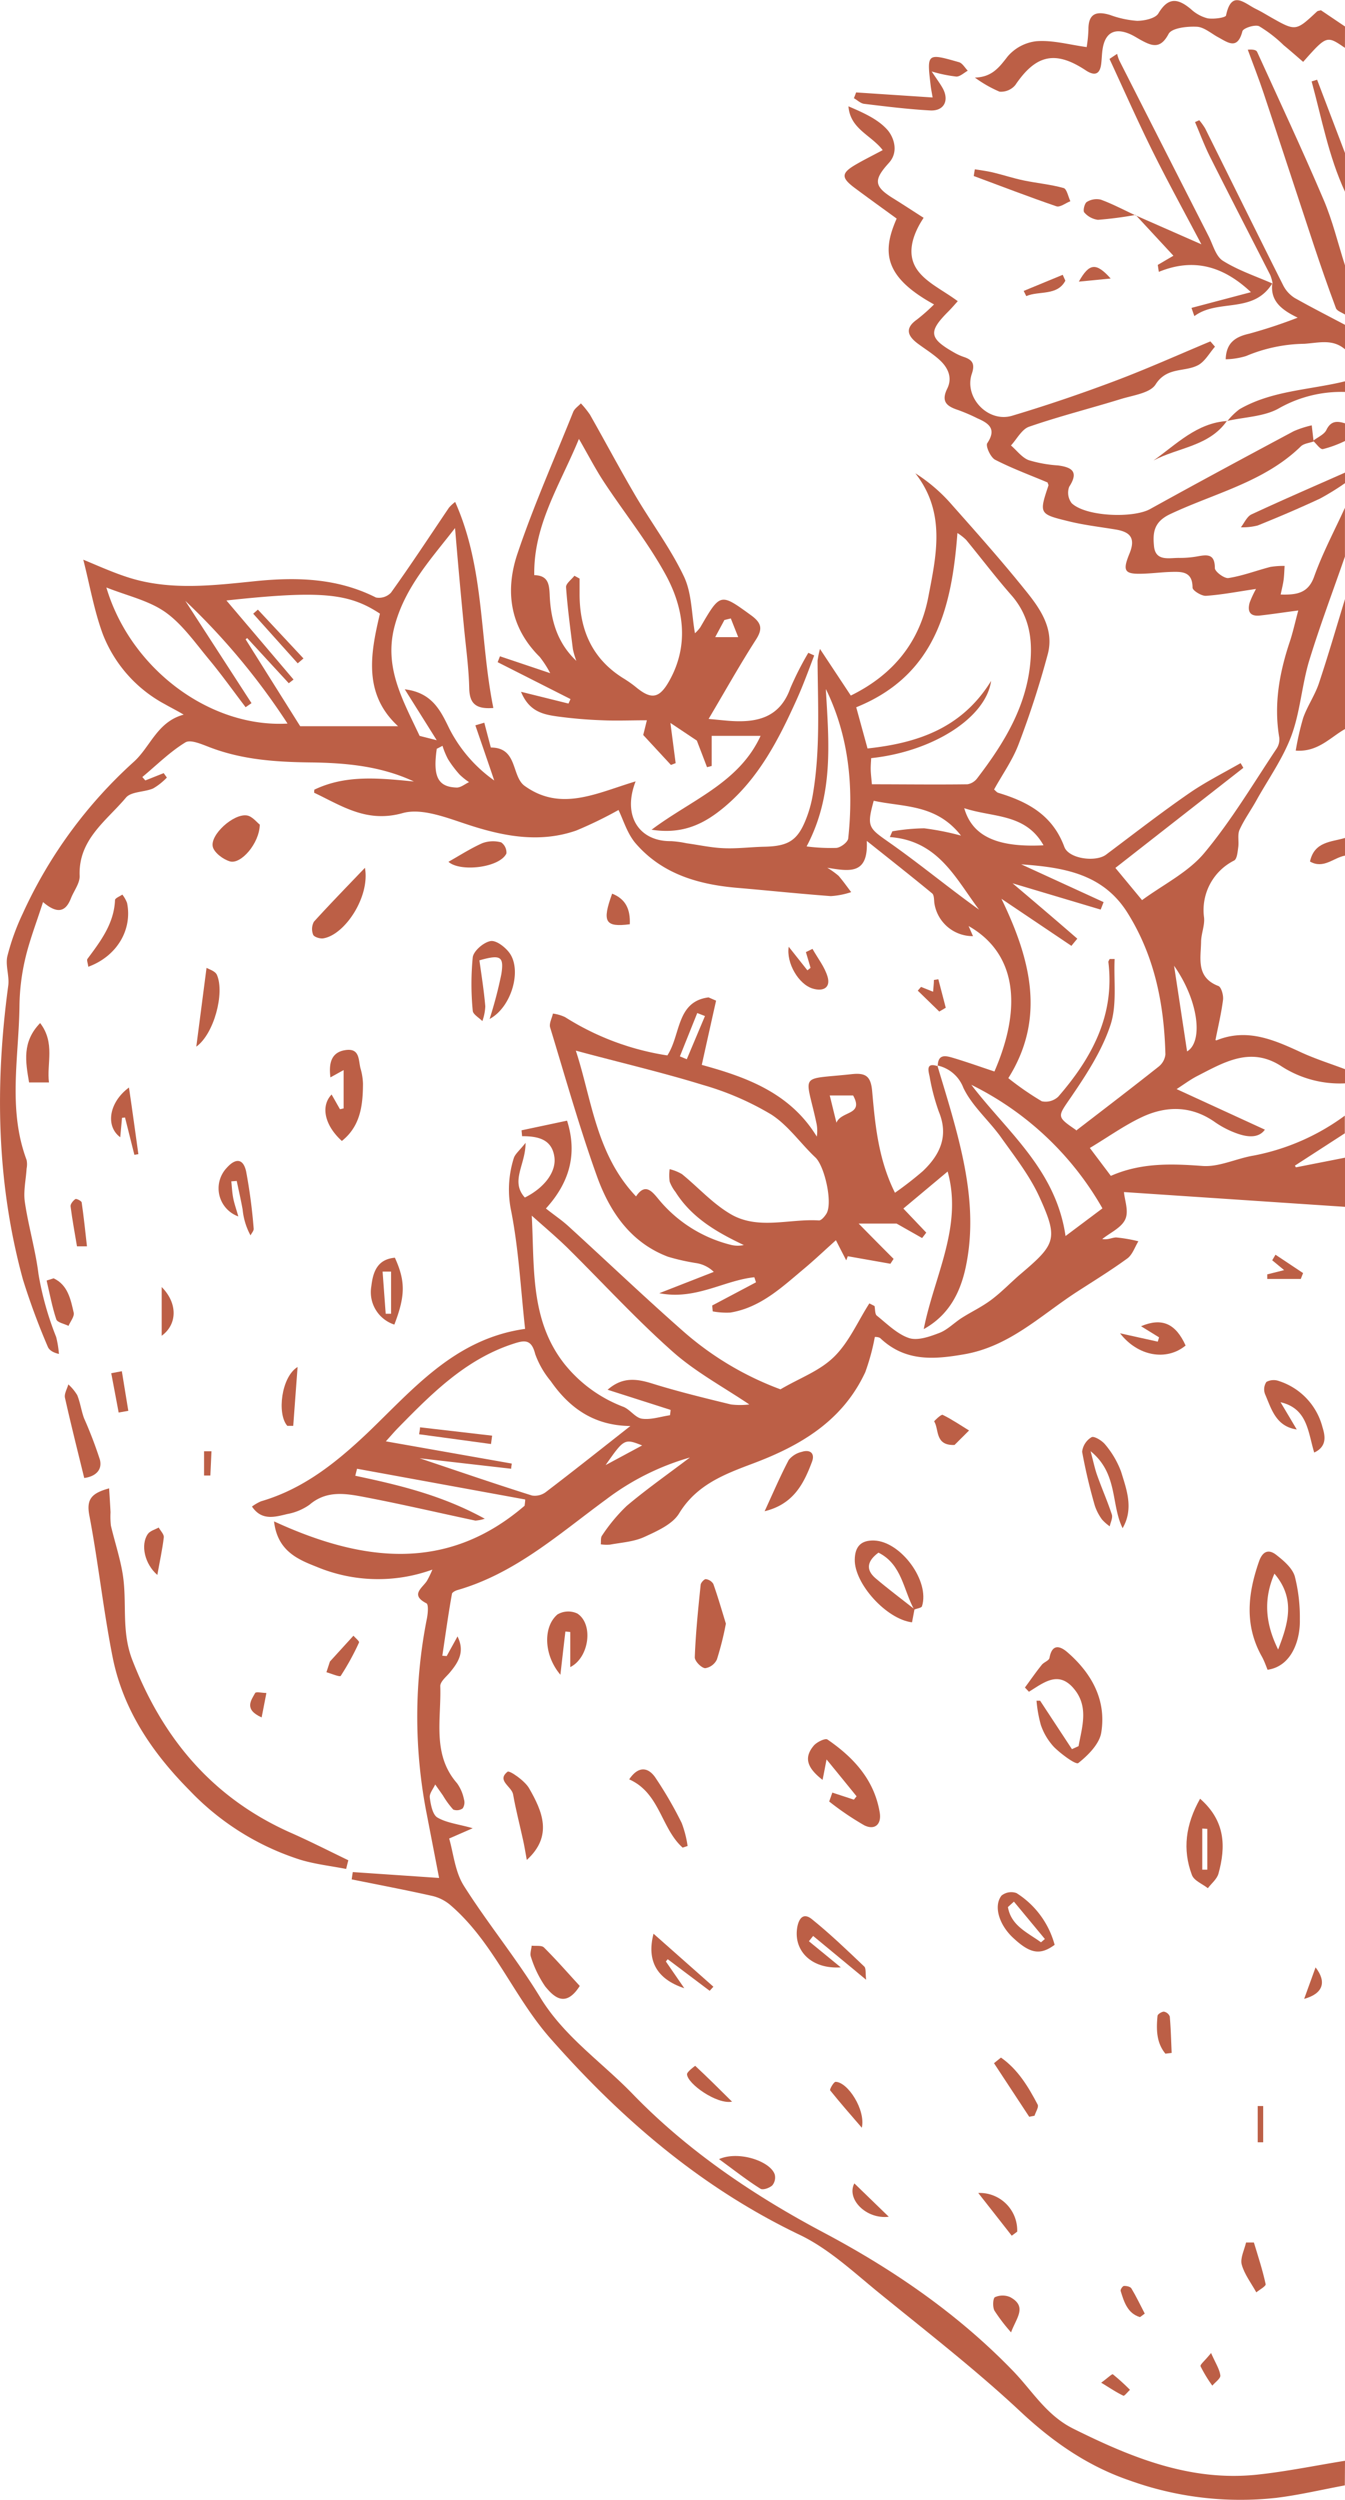 <svg xmlns="http://www.w3.org/2000/svg" viewBox="0 0 228.51 424.67"><defs><style>.cls-1{fill:#bc5f46;}</style></defs><title>Asset 2</title><g id="Layer_2" data-name="Layer 2"><g id="Layer_1-2" data-name="Layer 1"><path class="cls-1" d="M102.89,248.87c3.13-4.48,3.21-4.53,6.21-3.34l-6.21,3.34M74.26,127.17l.92-.48a13.24,13.24,0,0,0,.93,2.26,18.75,18.75,0,0,0,2,2.65,11.49,11.49,0,0,0,1.58,1.26c-.7.32-1.42.94-2.11.92-3.2-.11-4.06-1.87-3.37-6.61m125.26,36.88c4.22,6,4.95,12.93,2.21,14.55-.74-4.89-1.47-9.72-2.21-14.55m-22.18-20.46c-7.85.39-12.09-1.52-13.47-6.31,4.82,1.62,10.4.83,13.47,6.31m-25.67-2.4c-.15.32-.29.65-.44,1,8.26.6,11.18,7.05,15.16,12.33-5.14-3.68-10-7.71-15.13-11.32-3.65-2.57-4-2.68-2.77-7.18,5,1.11,10.6.5,14.83,5.92a46.69,46.69,0,0,0-6.25-1.24,34.24,34.24,0,0,0-5.4.51M140.34,117.1c3.9,8,4.7,16.57,3.77,25.32-.07.63-1.25,1.53-2,1.61a32,32,0,0,1-5.07-.25c4.65-8.78,3.78-17.69,3.27-26.68M165,184.26a52.12,52.12,0,0,1,22.3,21l-6.27,4.7c-1.63-11.3-9.95-17.74-16-25.68M48.85,122.91c-13.25.74-26.69-9.35-30.78-23.12,3.53,1.41,7.18,2.2,10,4.18s5.07,5.18,7.4,8c2.19,2.63,4.18,5.44,6.26,8.16l1-.69L31.48,102.06a115.17,115.17,0,0,1,17.37,20.85m.2-6.84.82-.64L38.47,102c15.9-1.72,20.77-1.28,26.08,2.24-1.64,6.86-2.84,13.67,3.08,19.12H51l-9.27-14.76a2.75,2.75,0,0,0,.26-.22l7.1,7.71m41.16,90.32c2,1.8,4.05,3.52,6,5.4,6,5.92,11.69,12.16,18,17.76,3.88,3.46,8.6,6,13.06,9a13,13,0,0,1-3.12,0c-4.47-1.09-9-2.19-13.36-3.55-2.67-.83-5.07-1.17-7.6,1.05l10.7,3.42c0,.3-.07.61-.1.91-1.59.23-3.22.8-4.75.59-1.1-.14-2-1.52-3.12-2a23.44,23.44,0,0,1-10.14-7.4c-5.79-7.44-5-16.32-5.48-25.18M65.55,244.84c.79-.87,1.41-1.6,2.08-2.29C73.3,236.77,79,231,87,228.33c2-.66,3.26-1,3.93,1.68a15.12,15.12,0,0,0,2.62,4.57c3.18,4.58,7.35,7.59,13.55,7.65-5.09,4-9.68,7.65-14.34,11.2a3.09,3.09,0,0,1-2.37.61c-6.35-2-12.65-4.17-19.09-6.33l15.55,1.78c0-.3.06-.59.1-.88l-21.36-3.77m97.07-154.3a9.09,9.09,0,0,1,1.48,1.16c2.56,3.11,5,6.34,7.65,9.36,2.82,3.2,3.61,6.87,3.3,11-.58,7.83-4.48,14.15-9.08,20.16a2.6,2.6,0,0,1-1.63,1c-5.4.08-10.8,0-16.25,0-.1-1.16-.19-1.84-.2-2.53s.05-1.3.08-1.91c10.37-1.09,19.48-6.8,20.38-13.12-4.94,8-12.41,10.55-21,11.48-.66-2.41-1.28-4.66-1.92-7,13.37-5.41,16.24-16.74,17.2-29.71m20.17,101.54c-3.45-2.37-3.18-2.23-.76-5.78,2.58-3.78,5.16-7.78,6.58-12.06,1.14-3.45.54-7.46.71-11.23l-.84,0c-.08.18-.24.37-.22.53,1.11,9.09-2.85,16.32-8.51,22.85a3.13,3.13,0,0,1-2.8.79,50.19,50.19,0,0,1-5.69-3.93c6.33-10.08,3.87-20.07-1.17-30.47l11.89,8c.33-.41.66-.81,1-1.22-3.45-3-6.9-5.94-11-9.41L187,154.51c.17-.42.33-.85.5-1.27l-14-6.42c7.08.52,13.85,1.52,18.06,8.24,4.63,7.39,6.22,15.54,6.44,24.06a3.1,3.1,0,0,1-1.21,2.11c-4.58,3.63-9.23,7.18-14,10.85M228.51,418c-5,.8-9.94,1.83-14.95,2.36-11.32,1.19-21.34-2.9-31.23-7.82-4.54-2.27-6.9-6.35-10.14-9.72-9.39-9.74-20.42-17.31-32.3-23.61s-23.09-13.89-32.37-23.48c-5.23-5.42-11.66-9.75-15.73-16.43s-8.92-12.54-13-19c-1.5-2.39-1.76-5.56-2.48-8l4-1.75c-2.49-.71-4.44-.9-6-1.82-.83-.5-1.13-2.19-1.29-3.39-.09-.69.59-1.48.92-2.22L75.26,305A14.53,14.53,0,0,0,77,307.38a1.71,1.71,0,0,0,1.61-.2,1.82,1.82,0,0,0,.21-1.56,7,7,0,0,0-1.17-2.71C73.36,298,75,292,74.8,286.4c0-.75,1-1.56,1.62-2.29,1.43-1.72,2.61-3.51,1.31-6.14-.61,1.12-1.23,2.23-1.84,3.34l-.74-.06c.53-3.49,1-7,1.63-10.47,0-.27.55-.57.9-.67,9.85-2.83,17.3-9.55,25.3-15.41a43.13,43.13,0,0,1,14.23-7.12c-3.9,2.95-7.46,5.45-10.77,8.25a29.57,29.57,0,0,0-4.15,5c-.27.35-.16,1-.22,1.5a6.9,6.9,0,0,0,1.57.05c2-.37,4-.48,5.8-1.29,2.17-1,4.8-2.15,5.93-4,3-4.94,7.81-6.7,12.63-8.52,8.11-3.05,15.18-7.27,19-15.47a37,37,0,0,0,1.63-6c.18,0,.75,0,1,.28,4.18,3.9,8.95,3.58,14.17,2.67,7.71-1.33,13-6.61,19.13-10.59,2.89-1.87,5.84-3.68,8.62-5.71.86-.64,1.25-1.92,1.86-2.9a26,26,0,0,0-3.76-.65c-.7,0-1.42.45-2.38.27,1.35-1.08,3.25-1.92,3.9-3.33s-.11-3.27-.21-4.65L228.51,205v-8.35l-8.34,1.64L220,198l8.48-5.49v-3A38.21,38.21,0,0,1,213,196.29c-3,.5-5.91,2-8.77,1.76-5.29-.39-10.41-.55-15.5,1.69L185.16,195c3.14-1.88,5.87-3.85,8.88-5.26,4.16-1.94,8.39-1.93,12.36.86a15.83,15.83,0,0,0,3.94,2c1.73.59,3.53.72,4.56-.71l-15-6.89c1.13-.72,2.28-1.59,3.54-2.24,4.48-2.29,8.94-5,14.11-1.74a18.23,18.23,0,0,0,11,3v-2.39c-2.49-.94-5-1.73-7.45-2.85-4.63-2.14-9.22-4.19-14.45-2.05-.08,0-.27-.21-.14-.1.47-2.38,1-4.58,1.28-6.81.09-.76-.29-2.14-.79-2.33-3.8-1.46-3-4.63-2.94-7.46,0-1.38.63-2.78.51-4.13a9.42,9.42,0,0,1,5.11-9.73c.5-.29.58-1.45.69-2.23.15-1-.16-2.16.23-3,.81-1.78,2-3.4,2.94-5.13,2-3.56,4.43-7,5.84-10.77,1.5-4,1.78-8.51,3-12.66,1.83-6,4.06-11.9,6.12-17.84V86.25c-1.76,3.85-3.76,7.61-5.19,11.58-1,2.93-2.94,3.24-5.73,3.16.21-1,.4-1.74.5-2.49s.12-1.58.17-2.37a13.8,13.8,0,0,0-2.42.17c-2.38.62-4.7,1.51-7.11,1.89-.7.12-2.32-1.09-2.32-1.69,0-2.39-1.22-2.31-2.9-2a17,17,0,0,1-3.26.27c-1.69,0-3.93.6-4.18-2-.21-2.23-.08-4.1,2.73-5.43,7.53-3.56,16-5.45,22.21-11.51.51-.5,1.44-.57,2.18-.84-.1-.83-.2-1.66-.32-2.74a16.73,16.73,0,0,0-3.07,1c-8.16,4.36-16.3,8.74-24.39,13.22-2.9,1.6-10.95,1.29-13.33-1a2.92,2.92,0,0,1-.42-2.78c1.66-2.56.48-3.31-1.89-3.63a21.94,21.94,0,0,1-5-.9c-1.14-.44-2-1.63-3-2.49,1-1.09,1.84-2.76,3.09-3.19,5.13-1.77,10.4-3.1,15.59-4.7,2.07-.64,4.95-1,5.88-2.46,1.89-3,4.86-2.1,7.15-3.25,1.21-.6,2-2.09,2.95-3.18l-.78-.9c-5.43,2.27-10.81,4.69-16.32,6.76-5.72,2.15-11.51,4.12-17.36,5.87-4.1,1.23-8.21-3.11-6.85-7.13.57-1.69.1-2.37-1.37-2.86a9.34,9.34,0,0,1-1.61-.73c-4.3-2.44-4.45-3.55-1-7,.66-.67,1.27-1.39,1.59-1.74-2.55-1.89-5.38-3.16-6.9-5.35-1.77-2.54-.94-5.73,1.1-8.81-1.74-1.11-3.42-2.22-5.13-3.28-3.31-2.05-3.43-3.12-.76-6.06,1.7-1.87.82-4.33-.21-5.54-1.63-1.89-4.22-3-6.67-4.06.29,3.86,3.85,4.87,5.82,7.44-1.49.8-3.07,1.58-4.59,2.46-2.49,1.46-2.5,2.23-.12,4s4.74,3.47,7.08,5.17c-2.51,5.68-2.17,9.9,6.35,14.58a31.2,31.2,0,0,1-2.88,2.55c-2.15,1.51-1.61,2.82.15,4.13,1.19.88,2.46,1.67,3.56,2.65,1.52,1.34,2.36,3.08,1.4,5-1.09,2.24,0,3,1.89,3.62a30.89,30.89,0,0,1,3.25,1.4c1.94.85,3.3,1.79,1.67,4.23-.31.47.56,2.4,1.33,2.8,2.87,1.48,5.92,2.6,8.93,3.87,0,.16.18.37.13.53-1.57,4.7-1.58,4.83,3.2,6,2.68.68,5.45,1,8.19,1.45,2.49.4,3.47,1.44,2.39,4.08-1.28,3.11-.83,3.57,2.59,3.42,1.48-.06,3-.25,4.46-.29,1.86-.05,3.65-.09,3.66,2.67,0,.49,1.52,1.44,2.29,1.39,2.73-.19,5.45-.72,8.49-1.17a18.17,18.17,0,0,0-1.07,2.3c-.42,1.46,0,2.4,1.72,2.22,2-.22,4.08-.54,6.53-.86-.52,1.91-.88,3.61-1.42,5.24-1.79,5.34-2.77,10.74-1.8,16.39a2.86,2.86,0,0,1-.48,1.86c-4,6-7.68,12.21-12.27,17.71-2.73,3.27-6.91,5.32-10.57,8l-4.53-5.47,21.74-17c-.15-.27-.31-.54-.47-.8-3,1.72-6.06,3.25-8.86,5.2-4.78,3.31-9.37,6.88-14,10.35-1.76,1.31-6.35.71-7.09-1.34-2-5.4-6.22-7.66-11.23-9.17-.25-.08-.44-.35-.7-.56,1.43-2.6,3.16-5,4.19-7.75a157.12,157.12,0,0,0,4.93-15.23c1.16-4.38-1.39-7.89-3.92-11-3.95-4.91-8.14-9.62-12.32-14.33a28.3,28.3,0,0,0-6.26-5.41c5.25,6.69,3.55,14,2.21,21-1.45,7.59-5.89,13.19-13.17,16.76l-5.24-7.92a15,15,0,0,0-.41,2c.05,7.6.48,15.23-.81,22.78a20.72,20.72,0,0,1-1.1,4c-1.45,3.74-3,4.74-7.17,4.82-2.28.05-4.57.35-6.85.25-2.12-.08-4.22-.55-6.33-.84a17.21,17.21,0,0,0-2.65-.36c-5.31.07-8.32-4.2-6-10.15-6.52,1.94-12.62,5.2-18.79.81-2.36-1.6-1.16-6.57-5.81-6.56-.39-1.47-.75-2.84-1.11-4.22l-1.52.45c1,2.9,2,5.81,3.21,9.37a24.29,24.29,0,0,1-7.64-8.83c-1.46-3-2.89-6.1-7.56-6.66l5.43,8.65L71.29,125c-2.88-6.14-6.11-11.67-4.24-18.67C68.81,99.72,73.2,95,77.31,89.7Q78,98,78.8,106.24c.33,3.56.84,7.12.92,10.69.06,2.6,1.14,3.56,4.1,3.33-2.36-11.6-1.44-23.68-6.49-35a6.79,6.79,0,0,0-1.07,1C73,91.09,69.78,96,66.42,100.68a2.82,2.82,0,0,1-2.54.82C57.4,98.23,50.59,98,43.56,98.7c-7.21.73-14.48,1.66-21.6-.56-2.67-.84-5.23-2-7.81-3.07,1.11,4.36,1.84,8.65,3.32,12.66a22.92,22.92,0,0,0,10.58,11.91c.93.53,1.88,1,3.16,1.75-4.5,1.22-5.64,5.44-8.46,8a78.61,78.61,0,0,0-18.9,25.82,39.16,39.16,0,0,0-2.6,7.22c-.36,1.57.37,3.36.15,5-2.27,16.8-2,33.49,2.5,49.93a117.83,117.83,0,0,0,4.21,11.38c.22.56.82,1,1.9,1.25a17.25,17.25,0,0,0-.47-2.89,52,52,0,0,1-3-10.67c-.51-4.12-1.72-8.15-2.32-12.26-.27-1.84.19-3.78.3-5.67a3.75,3.75,0,0,0,0-1.46c-3.23-8.63-1.3-17.5-1.21-26.28a37,37,0,0,1,1-8c.73-3.09,1.89-6.07,3-9.53,2.48,2.12,3.86,1.62,4.74-.63.5-1.28,1.53-2.56,1.48-3.82-.24-6.18,4.55-9.34,7.87-13.29.89-1.06,3.11-.91,4.62-1.56a10.59,10.59,0,0,0,2.33-1.85l-.54-.75-3.12,1.24-.51-.58c2.41-2,4.66-4.26,7.31-5.88.9-.55,2.84.34,4.2.85,5.48,2.09,11.16,2.48,17,2.55,6,.07,12,.6,17.63,3.24-5.75-.55-11.48-1.22-16.92,1.39,0,.19-.06.5,0,.53,4.72,2.25,8.93,5.15,15,3.45,3.37-.94,7.72.88,11.43,2.07,6,1.94,12,3,18.07.89a68.89,68.89,0,0,0,7.18-3.49c.8,1.62,1.47,4,2.93,5.69,4.54,5.24,10.75,7,17.42,7.55,5.24.45,10.48,1,15.72,1.39a13.42,13.42,0,0,0,3.46-.68c-.7-.93-1.37-1.87-2.12-2.75a13.81,13.81,0,0,0-1.94-1.39c3.77.61,7,1.23,6.71-4.56,4.28,3.41,7.72,6.12,11.1,8.91.35.28.32,1.07.38,1.63a6.59,6.59,0,0,0,6.57,5.64l-.75-1.72c7.81,4.44,9.36,13.25,4.39,24.71-2.29-.76-4.58-1.58-6.91-2.28-1.23-.36-2.68-.84-2.72,1.35l-.1-.1a6.08,6.08,0,0,1,4.45,3.8c1.49,3.12,4.36,5.55,6.41,8.43,2.33,3.27,4.87,6.51,6.52,10.13,3.22,7.09,2.77,8-3.12,13-1.66,1.41-3.16,3-4.9,4.33s-3.46,2.1-5.17,3.19c-1.29.82-2.4,2-3.79,2.55-1.63.62-3.69,1.37-5.18.88-2-.67-3.72-2.4-5.46-3.8-.35-.27-.28-1.08-.4-1.64l-.88-.45c-1.93,3-3.42,6.51-5.92,9S136,234,132.6,236a52.67,52.67,0,0,1-16.68-10c-6.56-5.78-12.89-11.82-19.36-17.72-1.15-1.05-2.48-1.93-3.81-3,3.93-4.32,5.42-9.16,3.59-14.92L88.61,192l.09,1c2.56,0,5,.43,5.47,3.42.43,2.54-1.62,5.32-5,7-2.52-2.79.14-5.55.12-9.29-1,1.28-1.76,1.86-2,2.6a17.69,17.69,0,0,0-.44,9c1.27,6.48,1.61,13.14,2.36,20-12,1.69-19.06,10.31-26.84,17.74-5.29,5-10.84,9.45-18,11.54a7.62,7.62,0,0,0-1.56.9c1.65,2.45,3.88,1.78,6,1.27a9.44,9.44,0,0,0,3.79-1.59c2.9-2.48,6.16-1.89,9.33-1.29,6.3,1.2,12.56,2.67,18.84,4a6.9,6.9,0,0,0,1.59-.32c-7.27-4-14.58-5.73-22-7.3l.3-1.19,28.57,5.22c0,.35-.07.71-.1,1.06-13.24,11.39-27.65,9.53-42.57,2.66.57,5.06,4.1,6.48,7.29,7.74a27.07,27.07,0,0,0,19.61.45,16.68,16.68,0,0,1-.93,1.92c-.82,1.25-2.87,2.37-.08,3.81.37.19.25,1.68.09,2.52a85.68,85.68,0,0,0-.12,32.86L74.6,319l-14.66-1c-.07.41-.13.83-.19,1.24,4.53.92,9.08,1.78,13.59,2.79a7.31,7.31,0,0,1,3.1,1.51c7.35,6.27,10.74,15.5,17,22.64,12.13,13.79,25.71,25.44,42.42,33.44,5.06,2.42,9.35,6.52,13.79,10.11,8,6.51,16.22,12.89,23.76,19.95,5.51,5.15,11.43,9.25,18.52,11.67a55.47,55.47,0,0,0,24.89,2.95c3.91-.48,7.78-1.4,11.66-2.12Z"/><path class="cls-1" d="M228.51,4.5l-4.09-2.76c-.29.09-.53.09-.66.21-3.61,3.37-3.61,3.38-7.82,1-.85-.49-1.69-1-2.57-1.43-1.93-.94-4.15-3.33-5.07,1.1-.08.39-2.11.67-3.15.49a6.59,6.59,0,0,1-2.82-1.56c-2.15-1.79-3.82-2.14-5.52.72-.51.86-2.37,1.26-3.61,1.27a16.73,16.73,0,0,1-4.61-1c-2.28-.68-3.68-.29-3.67,2.46a23,23,0,0,1-.3,3c-3-.42-5.8-1.21-8.52-1a7.53,7.53,0,0,0-4.93,2.62c-1.46,1.9-2.69,3.48-5.54,3.56a21.12,21.12,0,0,0,4.18,2.39,3.14,3.14,0,0,0,2.7-1.14c3.49-5.16,6.8-5.91,12-2.45,1.55,1,2.39.59,2.59-1.21.09-.79.1-1.59.22-2.38.41-2.8,2-3.72,4.59-2.63.63.27,1.23.65,1.84,1,1.85,1,3.36,1.72,4.79-1,.53-1,3.09-1.29,4.69-1.22,1.26,0,2.49,1.11,3.7,1.77,1.68.91,3.31,2.24,4.15-1,.14-.54,2.16-1.19,2.85-.85a22.63,22.63,0,0,1,4.16,3.22c1.12.92,2.22,1.89,3.31,2.83,4-4.5,4-4.5,7.1-2.38Z"/><path class="cls-1" d="M216.16,48.14c-.36,2.93,1.45,4.44,4.31,5.82a83.75,83.75,0,0,1-8.23,2.72c-2.44.55-3.91,1.6-4,4.35a12.53,12.53,0,0,0,3.46-.55,26.38,26.38,0,0,1,9.89-2.08c2.48-.16,4.85-.9,7,1V55.22c-2.87-1.52-5.78-3-8.6-4.59A5.4,5.4,0,0,1,218,48.45c-4.45-8.86-8.83-17.76-13.25-26.64a10.84,10.84,0,0,0-1-1.39l-.72.32c.86,2,1.62,4.06,2.6,6,3.36,6.69,6.8,13.35,10.19,20a7.46,7.46,0,0,1,.4,1.42Z"/><path class="cls-1" d="M228.51,45.08c-1.2-3.74-2.11-7.6-3.65-11.19-3.59-8.43-7.48-16.73-11.28-25.08-.14-.29-.57-.45-1.59-.37.91,2.48,1.88,4.93,2.71,7.43,2.84,8.52,5.62,17.06,8.45,25.59,1.21,3.65,2.47,7.28,3.82,10.89.18.48,1,.73,1.54,1.08Z"/><path class="cls-1" d="M228.51,101.76c-1.47,4.79-2.86,9.61-4.45,14.36-.68,2-1.94,3.81-2.65,5.81a47.41,47.41,0,0,0-1.27,5.57c3.74.29,5.83-2.22,8.37-3.66Z"/><path class="cls-1" d="M228.51,80.28c-5.3,2.35-10.63,4.65-15.89,7.1-.77.36-1.21,1.44-1.8,2.19a10.25,10.25,0,0,0,2.86-.31c3.56-1.43,7.09-2.94,10.57-4.56a42.84,42.84,0,0,0,4.26-2.63Z"/><path class="cls-1" d="M228.51,64.77c-6,1.48-12.39,1.55-17.92,4.74a11.37,11.37,0,0,0-2.05,2l-.07,0c3-.69,6.37-.72,8.9-2.2a21.45,21.45,0,0,1,11.14-2.73Z"/><path class="cls-1" d="M228.51,26l-4.74-12.46-.93.29c1.72,6.29,2.88,12.73,5.67,18.74Z"/><path class="cls-1" d="M228.51,142.34c-2.34.7-5.2.59-5.95,4,2.3,1.33,4-.65,5.95-1Z"/><path class="cls-1" d="M223.1,74.89c.56.5,1.2,1.48,1.65,1.4a19.56,19.56,0,0,0,3.76-1.38v-3c-1.33-.41-2.39-.46-3.16,1.12-.38.79-1.48,1.23-2.25,1.84"/><path class="cls-1" d="M118.46,172.08l1.31.51-3.09,7.34-1.17-.49,2.95-7.36m26.48,14c1.88,3.39-2,2.58-2.83,4.63-.46-1.85-.77-3.14-1.14-4.63Zm-47.13-7.62c7.38,2,14.56,3.66,21.6,5.83a48.8,48.8,0,0,1,11.58,5c2.9,1.84,5,4.93,7.54,7.32,1.57,1.46,3,7.78,1.86,9.58-.3.47-.86,1.14-1.26,1.12-5.08-.33-10.47,1.72-15.19-1.19-3-1.81-5.37-4.48-8.08-6.68a7.75,7.75,0,0,0-2.09-.84,8.72,8.72,0,0,0,0,2.11,6.7,6.7,0,0,0,1,1.78c2.77,4.38,7,6.82,11.6,9a4.92,4.92,0,0,1-2.06,0,23.11,23.11,0,0,1-12.51-7.89c-1.16-1.42-2.27-2.58-3.74-.37-6.83-7.21-7.52-16.55-10.25-24.83m61.51,2.72c-2-.7-1.62.69-1.39,1.71a35.86,35.86,0,0,0,1.57,6c1.71,4.13.22,7.3-2.69,10.08a58.79,58.79,0,0,1-4.76,3.7c-2.81-5.64-3.36-11.46-3.87-17.22-.22-2.56-1.06-3.19-3.47-2.93-9.17,1-7.86-.36-6,8.33a6.27,6.27,0,0,1,.06,2.28c-4.53-7.44-12-10.12-19.54-12.18.84-3.8,1.63-7.35,2.43-10.91l-1.28-.56c-5.49.71-4.7,6.35-7,9.86A45.18,45.18,0,0,1,96,172.77a7.14,7.14,0,0,0-2.06-.6c-.17.8-.68,1.69-.47,2.37,2.59,8.5,5,17.07,8,25.41,2.16,5.93,5.69,11.12,12,13.52a36.11,36.11,0,0,0,4.89,1.1,5.45,5.45,0,0,1,2.91,1.48l-9.26,3.62c6.21,1.21,11-2.19,16.15-2.71.09.29.19.57.28.86L121,221.76l.09,1a12.77,12.77,0,0,0,3,.2c5.14-.85,8.77-4.32,12.55-7.48,1.79-1.5,3.48-3.11,5.38-4.81.64,1.27,1.2,2.34,1.75,3.42l.27-.7,7.24,1.28.54-.83c-1.94-1.94-3.87-3.89-5.94-6h6.44l4.34,2.46c.24-.3.48-.61.71-.92l-3.89-4.09L161,199c2.61,9.37-2.31,17.82-4.06,26.77,4.23-2.34,6.18-6.13,7.11-10.42,1.92-8.91.07-17.54-2.34-26.09-.78-2.76-1.63-5.5-2.45-8.25l.1.1"/><path class="cls-1" d="M123.07,105.32l1.09-.27,1.26,3.18h-3.91c.75-1.4,1.16-2.15,1.56-2.91M98.36,74.56c1.6,2.77,2.81,5.13,4.26,7.33,3.46,5.25,7.44,10.2,10.45,15.69s4.09,11.79.73,17.91c-1.74,3.18-3.1,3.45-5.83,1.17a20.83,20.83,0,0,0-2.19-1.52c-5.26-3.33-7.33-8.28-7.31-14.31V98.28l-.88-.48c-.5.65-1.46,1.33-1.42,1.94.25,3.52.72,7,1.16,10.52a13.52,13.52,0,0,0,.59,2c-3.29-3.1-4.36-7-4.53-11.21-.08-1.89-.3-3.3-2.62-3.35-.15-8.57,4.4-15.37,7.59-23.15m22,47.62c2.91-4.91,5.35-9.28,8.05-13.48,1.18-1.83,1-2.83-.73-4.12-5.32-3.86-5.27-3.92-8.71,2a6.54,6.54,0,0,1-.9,1c-.58-3.27-.52-6.79-1.87-9.64-2.27-4.78-5.51-9.08-8.2-13.66s-5.15-9.22-7.76-13.82a15.78,15.78,0,0,0-1.55-1.93c-.44.48-1.07.88-1.3,1.44C94.17,78,90.67,85.87,87.93,94c-2.15,6.34-1.33,12.54,3.77,17.59a17.78,17.78,0,0,1,1.78,2.76l-8.54-2.87-.39,1,12.38,6.27c-.12.25-.23.51-.35.76l-8.06-2c1.37,3.37,3.77,3.84,6.1,4.18a76.2,76.2,0,0,0,7.69.66c2.46.11,4.92,0,7.59,0-.27,1.1-.49,2-.62,2.5l4.71,5.09.8-.31c-.28-2.12-.55-4.24-.89-6.83l4.49,3c.46,1.2,1.1,2.86,1.73,4.52l.79-.21V125h8.31c-3.68,8-11.71,10.83-18.52,15.94,5.48.86,9.13-1.13,12.45-3.92,5.83-4.91,9.19-11.5,12.24-18.27,1.09-2.42,2-4.93,2.94-7.41l-1-.45a51.92,51.92,0,0,0-3.05,6c-1.78,5-5.62,5.88-10.2,5.57-.87-.06-1.74-.16-3.71-.34"/><path class="cls-1" d="M59.19,316c-3.24-1.56-6.45-3.2-9.73-4.65-13.3-5.89-21.81-16-27-29.43-1.89-4.91-.83-9.76-1.62-14.57-.45-2.77-1.36-5.47-2-8.21a14,14,0,0,1-.06-2.25c-.06-1.27-.15-2.54-.24-4.07-2.94.81-3.9,1.8-3.36,4.6,1.52,8,2.37,16.05,3.94,24,1.77,9,6.74,16.3,13.08,22.7a44.69,44.69,0,0,0,18.84,11.79c2.51.76,5.17,1.05,7.77,1.56.12-.49.24-1,.37-1.47"/><path class="cls-1" d="M216.25,48.19c-2.86-1.26-5.87-2.25-8.48-3.89-1.23-.77-1.7-2.77-2.46-4.24q-7.58-14.88-15.13-29.76a6.2,6.2,0,0,1-.38-1.15c-.44.28-.87.57-1.3.86,2.42,5.22,4.75,10.5,7.31,15.66s5.43,10.38,8.3,15.83l-11.24-4.94.06-.06,6.43,6.94L196.7,45l.18,1.18c6.06-2.48,11.09-.84,15.65,3.45l-10.1,2.67c.16.47.32.93.49,1.4,4-3,10-.32,13.23-5.55l.1.06"/><path class="cls-1" d="M57.76,188.42l-1.42-2.5c-1.88,1.94-1.22,5.21,1.74,7.89,3.17-2.52,3.57-6.06,3.59-9.72a10.4,10.4,0,0,0-.43-2.64c-.36-1.42-.09-3.46-2.58-3.07-2.07.32-2.89,1.77-2.52,4.63l2.24-1.24v6.51l-.62.14"/><path class="cls-1" d="M145.11,16.7c.57.33,1.11.87,1.71.94,3.72.45,7.45.91,11.19,1.12,2.39.14,3.32-1.71,2.12-3.83-.4-.71-.89-1.36-1.84-2.79a24.34,24.34,0,0,0,4.19.87c.65,0,1.29-.64,1.94-1-.49-.5-.9-1.27-1.48-1.44C157.46,9,157.45,9,158.13,14.65c.07.57.19,1.14.32,1.91l-13-.86c-.12.34-.25.67-.38,1"/><path class="cls-1" d="M81.51,163.11c3.55-1,4.13-.64,3.67,2.35a71.75,71.75,0,0,1-2,7.63c3.74-2,5.52-8.3,3.37-11.23-.73-1-2.28-2.19-3.23-2-1.17.22-2.85,1.66-3,2.74a46.91,46.91,0,0,0,0,9.1c.05.62,1.07,1.17,1.63,1.75a8.48,8.48,0,0,0,.5-2.52c-.23-2.63-.64-5.24-1-7.8"/><path class="cls-1" d="M62,147.41c-3.26,3.41-6,6.22-8.67,9.16a2.61,2.61,0,0,0-.13,2.2c.15.39,1.15.71,1.7.63,3.69-.58,8-7.09,7.1-12"/><path class="cls-1" d="M44.14,140.08c-.47-.35-1.29-1.45-2.23-1.57-2.27-.3-6.23,3.29-5.76,5.32.23,1,1.75,2.15,2.91,2.49,1.84.55,5-3,5.08-6.24"/><path class="cls-1" d="M165.47,29.91c4.67,1.73,9.32,3.53,14,5.13.62.22,1.58-.55,2.38-.86-.37-.78-.6-2.09-1.15-2.24-2.21-.62-4.53-.82-6.78-1.29-1.77-.37-3.48-.94-5.24-1.36-1-.24-2-.36-3.06-.53-.07.38-.13.76-.19,1.15"/><path class="cls-1" d="M14.31,251.06c1.85-.24,3.12-1.31,2.66-3.12a71.94,71.94,0,0,0-2.7-7.05c-.46-1.27-.64-2.65-1.15-3.91a8.21,8.21,0,0,0-1.51-1.82c-.21.77-.73,1.6-.57,2.29,1,4.45,2.11,8.88,3.27,13.61"/><path class="cls-1" d="M40.22,200.61c.34,1.61.71,3.22,1,4.84a11.6,11.6,0,0,0,1.34,4.4c.19-.38.58-.79.54-1.15A92,92,0,0,0,41.82,199c-.49-2.23-1.79-2.33-3.33-.59a5.07,5.07,0,0,0,2,8.22c-.33-1.18-.68-2.14-.87-3.13s-.22-1.89-.32-2.83l.93-.07"/><path class="cls-1" d="M65,216h1.44v7.16h-.91c-.18-2.38-.35-4.77-.53-7.16m2,9c1.88-4.91,1.9-7.36.09-11.36-3,.27-3.72,2.43-4,4.84a5.79,5.79,0,0,0,3.9,6.52"/><path class="cls-1" d="M15,164.22c4.86-1.78,7.51-6.28,6.59-10.83a5.14,5.14,0,0,0-.81-1.43c-.43.31-1.22.6-1.24.92-.16,4-2.45,7-4.68,10-.16.22.07.72.14,1.36"/><path class="cls-1" d="M6.82,173.78c-3.1,3.2-2.48,6.56-1.88,10.09H8.32c-.41-3.23,1.09-6.7-1.5-10.09"/><path class="cls-1" d="M33.35,177.79c3-2.14,4.85-9.08,3.51-12.18-.3-.69-1.45-1-1.77-1.21-.59,4.56-1.14,8.75-1.74,13.39"/><path class="cls-1" d="M137.17,164.82l-3.17-4c-.45,2.73,1.67,6.42,4.13,7.12,1.73.5,3-.15,2.48-2-.49-1.69-1.69-3.18-2.57-4.76l-1.12.55c.26.89.53,1.78.79,2.67l-.54.43"/><path class="cls-1" d="M76.19,146.39c2,1.79,8.71,1,9.85-1.42a2.13,2.13,0,0,0-.89-1.88,5.25,5.25,0,0,0-3.19.13c-2,.89-3.89,2.11-5.77,3.17"/><path class="cls-1" d="M7.92,217.52c.52,2.21.93,4.45,1.64,6.59.18.54,1.36.75,2.08,1.11.32-.74,1-1.57.89-2.2-.52-2.3-1-4.75-3.42-5.88l-1.19.38"/><path class="cls-1" d="M21.91,184.73c-3.44,2.54-4,6.61-1.48,8.45.11-1.19.2-2.25.3-3.3l.51-.06,1.59,6.34.68-.11c-.52-3.66-1-7.32-1.6-11.32"/><path class="cls-1" d="M208.54,71.51c-5.21.32-8.65,3.95-12.56,6.71,4.17-2.22,9.46-2.39,12.48-6.74l.08,0"/><path class="cls-1" d="M49.82,242.2c.24-3.19.48-6.38.74-10-2.78,1.69-3.52,8-1.75,10l1,0"/><path class="cls-1" d="M192.87,36.56c-1.94-.9-3.84-1.91-5.85-2.65a3.14,3.14,0,0,0-2.38.4c-.39.24-.68,1.51-.43,1.77a3.68,3.68,0,0,0,2.33,1.26,63.86,63.86,0,0,0,6.39-.83l-.06.05"/><path class="cls-1" d="M26.73,267.53c.41-2.31.86-4.34,1.1-6.39.05-.52-.56-1.11-.87-1.67-.63.36-1.48.57-1.85,1.11-1.27,1.85-.52,5.1,1.62,6.95"/><path class="cls-1" d="M55.47,284.06c.84.23,2.26.85,2.42.61A43.6,43.6,0,0,0,61,279c.09-.19-.61-.76-.95-1.15l-4,4.39c-.19.59-.39,1.18-.58,1.78"/><path class="cls-1" d="M14.77,211.67c-.28-2.47-.53-4.94-.89-7.4,0-.26-.9-.7-1.07-.59-.39.26-.87.85-.82,1.24.29,2.27.71,4.53,1.09,6.79l1.69,0"/><path class="cls-1" d="M107,157c.11-2.57-.71-4.29-3-5.2-1.74,4.8-1.21,5.74,3,5.2"/><path class="cls-1" d="M27.47,218.62v8.28c2.65-1.92,2.76-5.51,0-8.28"/><path class="cls-1" d="M188.7,47.31c-2.47-2.75-3.63-2.64-5.41.53l5.41-.53"/><path class="cls-1" d="M18.9,233.26l1.26,6.68,1.64-.29c-.37-2.25-.73-4.49-1.1-6.73l-1.8.34"/><path class="cls-1" d="M155.94,168.29l3.64,3.54,1.1-.65-1.26-4.84-.75.12c0,.62-.09,1.24-.14,2l-2.05-.82-.54.62"/><path class="cls-1" d="M174.36,50.3c2.18-.94,5.26,0,6.64-2.62l-.45-1-6.63,2.74.44.88"/><path class="cls-1" d="M44.45,291.74c.3-1.51.55-2.84.81-4.16-.67,0-1.77-.26-1.91,0-.7,1.27-1.93,2.79,1.1,4.15"/><path class="cls-1" d="M34.67,246.53v4.11l1.07,0c.06-1.37.13-2.75.19-4.12-.42,0-.84,0-1.26,0"/><path class="cls-1" d="M174.86,287.34c2.39-1.46,4.82-3.52,7.38-.73,2.82,3.1,1.63,6.58,1,10l-1.12.51-5.41-8.23h-.61a22.41,22.41,0,0,0,.74,4.14,10.42,10.42,0,0,0,2.26,3.76c1.2,1.18,3.66,3,4.09,2.7,1.67-1.32,3.6-3.25,3.91-5.19.89-5.48-1.59-10-5.67-13.57-1.25-1.11-2.67-1.64-3.13.9-.09.47-1,.73-1.34,1.21-1,1.24-1.89,2.54-2.83,3.81l.69.73"/><path class="cls-1" d="M217.15,280.2c-2-4.08-2.66-8.2-.63-12.89,3.69,4.33,2.27,8.62.63,12.89m-1.76,3.43c4.12-.62,5.54-5.13,5.45-8.56a28.25,28.25,0,0,0-.86-7.31c-.43-1.42-1.89-2.66-3.16-3.65s-2.3-.63-2.91,1.1c-1.91,5.45-2.51,10.81.44,16.12.42.74.71,1.56,1,2.3"/><path class="cls-1" d="M140.86,306a48.38,48.38,0,0,0,6,4.07c1.76.86,2.94-.18,2.6-2.19-.92-5.56-4.45-9.36-8.88-12.4-.38-.26-1.78.43-2.29,1-1.71,2-1.28,3.74,1.46,5.86.21-1,.37-1.89.68-3.47,1.91,2.33,3.5,4.29,5.1,6.26l-.46.57-3.66-1.2-.52,1.47"/><path class="cls-1" d="M155.31,273.41c.46-.18,1.23-.27,1.33-.56,1.37-4.3-3.59-11-8.12-11.17-2.31-.08-3.26,1.1-3.3,3.22-.09,4.09,5.36,10.14,9.73,10.68l.42-2.23c-2.21-1.74-4.47-3.43-6.61-5.25-1.77-1.5-1.37-3,.49-4.36,4,2,4.23,6.36,6.06,9.67"/><path class="cls-1" d="M190.72,259.6c1.92-3.31.7-6.53-.26-9.64a15.46,15.46,0,0,0-2.68-4.57c-.52-.67-1.9-1.5-2.33-1.26a3.31,3.31,0,0,0-1.6,2.48,93,93,0,0,0,2.15,9.13,8.41,8.41,0,0,0,1.22,2.36,7.46,7.46,0,0,0,1.32,1.17c.13-.66.54-1.41.36-2-.74-2.25-1.7-4.42-2.49-6.65-.39-1.08-.62-2.22-1.12-4.11,4.68,3.81,3.43,9,5.43,13.06"/><path class="cls-1" d="M123.33,275.82c-.66-2.15-1.33-4.48-2.14-6.77a1.76,1.76,0,0,0-1.29-.81c-.26,0-.82.59-.86.95-.42,4.11-.85,8.22-1,12.34,0,.63,1.08,1.77,1.76,1.84a2.63,2.63,0,0,0,2-1.49,51.42,51.42,0,0,0,1.52-6.06"/><path class="cls-1" d="M204.26,310.61l.86.05v6.93h-.86Zm-.37-5.07c-2.48,4.41-3,8.63-1.4,12.93.36,1,1.79,1.53,2.72,2.27.62-.82,1.55-1.55,1.8-2.47,1.27-4.58,1.2-8.94-3.12-12.73"/><path class="cls-1" d="M142.85,334.19l-5.42-4.44.72-.9,9,7.44c-.13-1.05,0-1.91-.3-2.23-2.91-2.77-5.81-5.56-8.94-8.08-1.53-1.22-2.27.07-2.49,1.59-.55,3.84,2.46,6.94,7.43,6.62"/><path class="cls-1" d="M220.33,242.85q-1.38-2.34-2.77-4.66c4.61,1.07,4.65,5.07,5.72,8.55,2.25-1.06,1.84-2.89,1.4-4.33a11.17,11.17,0,0,0-7.37-7.81,2.59,2.59,0,0,0-2.15.14,2.26,2.26,0,0,0-.23,2.08c1.1,2.57,1.86,5.49,5.4,6"/><path class="cls-1" d="M96.89,277.18v6c3.18-1.58,4-7.25,1.21-9.09a3.6,3.6,0,0,0-3.39.15c-2.47,2.1-2.34,6.91.5,10.24.32-2.81.58-5.07.85-7.34l.83.08"/><path class="cls-1" d="M89.5,315.94c4.48-4.08,2.64-8.27.39-12.18-.74-1.29-3.32-3.06-3.65-2.81-1.93,1.51.7,2.48.94,3.88.45,2.58,1.12,5.13,1.68,7.7.23,1,.39,2.06.64,3.41"/><path class="cls-1" d="M171.26,323.93l1-.91,5.26,6.35-.66.56c-2.27-1.65-5.09-2.81-5.62-6m7.94,6.43a15,15,0,0,0-6.48-8.79,2.63,2.63,0,0,0-2.54.42c-1.39,1.75-.43,4.92,1.89,7.11,2.94,2.77,4.64,3.08,7.13,1.26"/><path class="cls-1" d="M106.89,302.25c5.22,2.3,5.42,8.33,9.09,11.6l.84-.28a18.15,18.15,0,0,0-1-3.9,66.59,66.59,0,0,0-4.51-7.77c-1.25-1.78-2.9-1.9-4.41.35"/><path class="cls-1" d="M98.49,337.33c-1.85-2-3.88-4.34-6.07-6.52-.4-.4-1.38-.22-2.09-.31-.06.65-.34,1.39-.12,1.93a18.5,18.5,0,0,0,2.42,5c1.5,1.83,3.46,3.67,5.86-.07"/><path class="cls-1" d="M129.9,256.71c4.92-1.2,6.67-4.7,8.06-8.42.53-1.43-.33-2.12-1.74-1.67A4,4,0,0,0,134,248c-1.42,2.7-2.62,5.51-4.11,8.74"/><path class="cls-1" d="M190.29,226.48c3,3.88,7.86,4.78,11.14,2.08-1.67-3.71-4-4.8-7.57-3.28l3.06,1.89c-.07.24-.15.48-.22.73l-6.41-1.42"/><path class="cls-1" d="M121.2,337.47c-3.31-2.93-6.62-5.85-10.17-9-1.19,4.6.55,7.71,5.23,9.26-1.3-1.88-2.22-3.21-3.13-4.54l.31-.39,7.13,5.37.63-.69"/><path class="cls-1" d="M122.2,366.79c2.64,1.93,4.75,3.59,7,5,.42.27,1.54-.13,2-.56a2.09,2.09,0,0,0,.43-1.84c-.71-2.26-6.12-4.11-9.47-2.63"/><path class="cls-1" d="M168.86,350.44l6,9.13.9-.18c.2-.64.75-1.46.54-1.88-1.6-3.06-3.38-6-6.24-8l-1.18.95"/><path class="cls-1" d="M211.7,380.93c-.29,1.24-1,2.61-.75,3.69.45,1.69,1.62,3.19,2.49,4.77.56-.46,1.66-1.05,1.59-1.39-.52-2.39-1.28-4.73-2-7.08H211.7"/><path class="cls-1" d="M124.37,357c-2.07-2.05-4.13-4.11-6.26-6.09,0,0-1.41,1-1.39,1.44.07,1.61,5.07,5.16,7.65,4.65"/><path class="cls-1" d="M162.19,245.43l2.45-2.44c-1.49-.91-2.93-1.9-4.49-2.66-.25-.12-1.48,1.07-1.44,1.12.86,1.32.07,4.14,3.48,4"/><path class="cls-1" d="M172.82,379.08a6.37,6.37,0,0,0-6.62-6.57c2.08,2.65,3.89,4.95,5.69,7.26l.93-.69"/><path class="cls-1" d="M171.77,396.21c.86-2.43,2.83-4.38-.13-6a3.19,3.19,0,0,0-2.6,0c-.35.18-.42,1.67-.09,2.28a29.61,29.61,0,0,0,2.82,3.69"/><path class="cls-1" d="M146.42,361.43c.68-3-2.36-7.76-4.46-7.8-.31,0-1.05,1.29-.92,1.45,1.61,2,3.34,4,5.38,6.35"/><path class="cls-1" d="M151,376.55l-5.85-5.67c-1.4,2.65,2,6.14,5.85,5.67"/><path class="cls-1" d="M199.06,348.72c-.09-2.06-.14-4.13-.32-6.19a1.32,1.32,0,0,0-1-.82c-.36,0-1.05.42-1.08.71-.23,2.31-.19,4.59,1.34,6.43l1.06-.13"/><path class="cls-1" d="M216.17,214.1l2,1.65-2.87.72c0,.26,0,.52,0,.78H221l.39-1-4.69-3.12c-.18.32-.37.63-.55.94"/><path class="cls-1" d="M213.68,357.73v6.17l.93,0v-6.16l-.93,0"/><path class="cls-1" d="M205.78,399.66c-1,1.28-1.93,2-1.81,2.29a23,23,0,0,0,2,3.29c.48-.58,1.43-1.23,1.36-1.74-.14-1.07-.81-2.07-1.59-3.84"/><path class="cls-1" d="M194.49,393c-.74-1.43-1.44-2.89-2.27-4.28-.18-.3-.84-.44-1.26-.42-.22,0-.64.62-.57.84.58,1.89,1.18,3.83,3.29,4.46l.81-.6"/><path class="cls-1" d="M221.57,339.54c3.23-.89,3.86-2.88,1.94-5.35-.73,2-1.33,3.68-1.94,5.35"/><path class="cls-1" d="M187.11,404.75c1.53.93,2.59,1.65,3.75,2.2.17.08.73-.65,1.12-1a36.11,36.11,0,0,0-2.91-2.64c-.13-.11-.94.68-2,1.44"/><path class="cls-1" d="M83.61,243.87l-12.25-1.42c0,.4-.11.79-.16,1.18l12.22,1.66c.06-.47.13-.95.19-1.42"/><path class="cls-1" d="M51.54,111.83l-7.73-8.28-.79.7,7.56,8.43,1-.85"/></g></g></svg>
